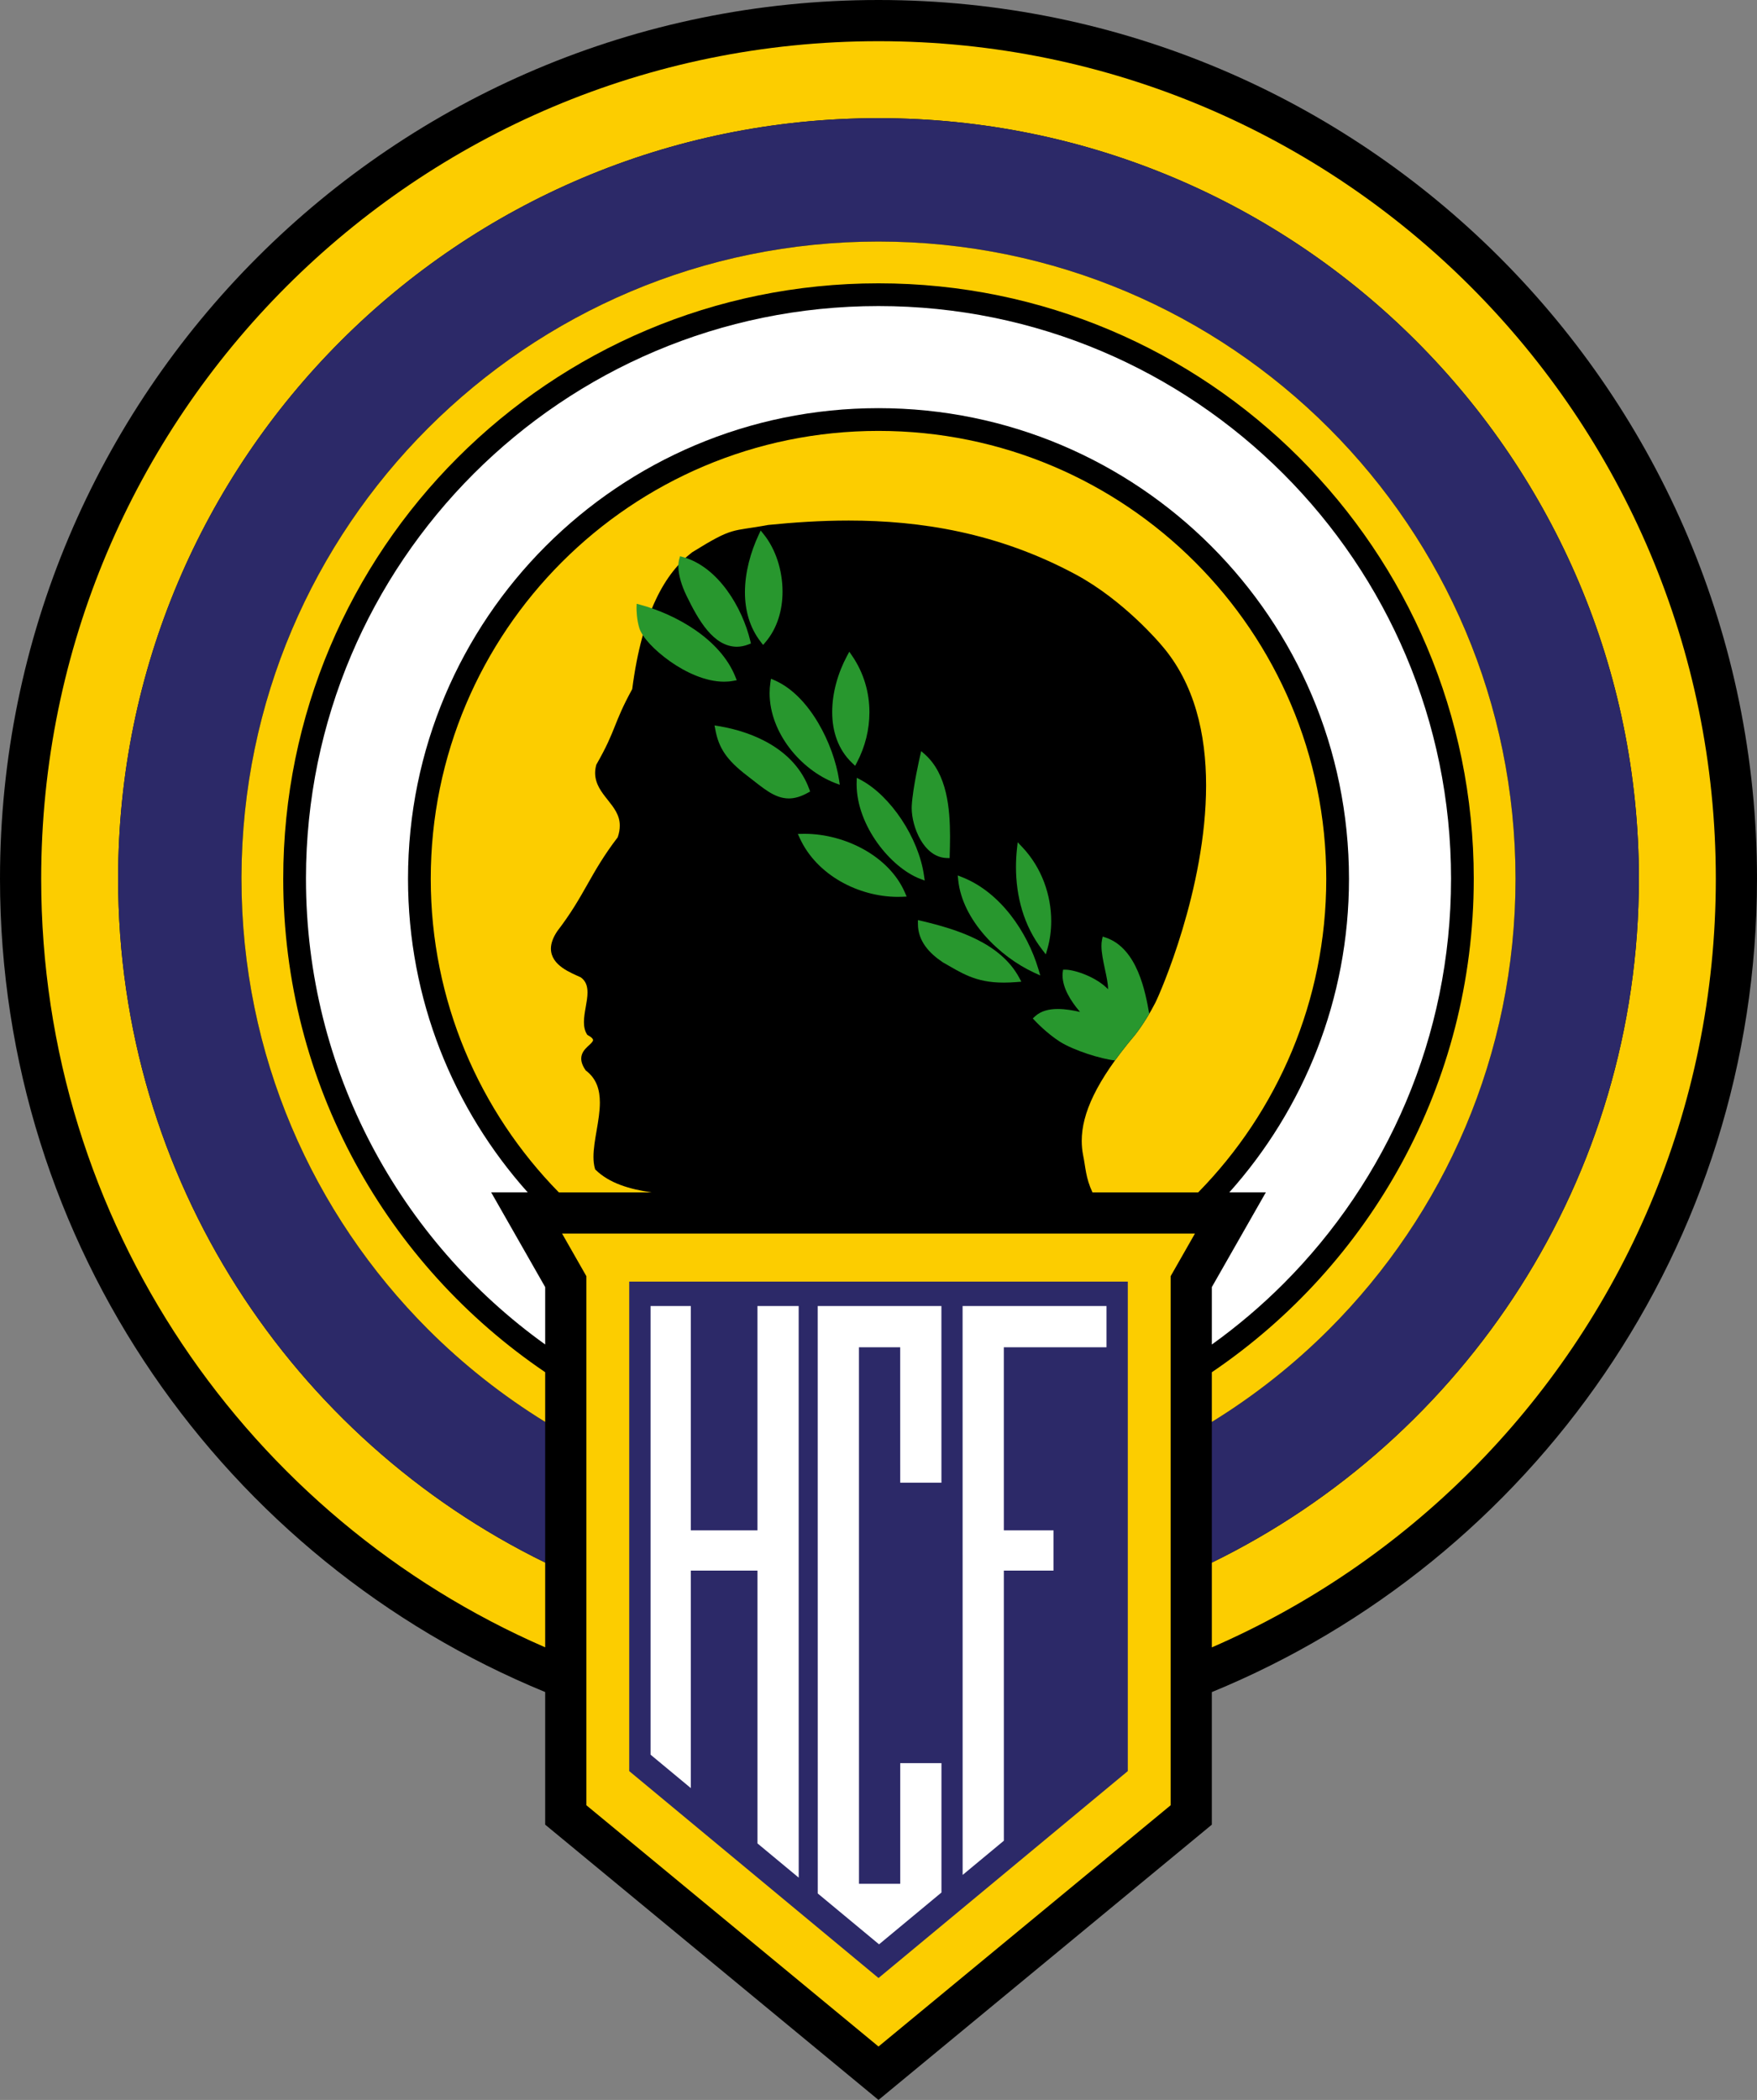 <?xml version="1.0" encoding="utf-8"?>
<!-- Generator: Adobe Illustrator 13.0.0, SVG Export Plug-In . SVG Version: 6.00 Build 14948)  -->
<!DOCTYPE svg PUBLIC "-//W3C//DTD SVG 1.1//EN" "http://www.w3.org/Graphics/SVG/1.1/DTD/svg11.dtd">
<svg version="1.1" id="Ebene_1" xmlns="http://www.w3.org/2000/svg" xmlns:xlink="http://www.w3.org/1999/xlink" x="0px" y="0px"
	 width="473.734px" height="566px" viewBox="0 0 473.734 566" enable-background="new 0 0 473.734 566" xml:space="preserve">
<rect x="0" y="0" width="473.734" height="566" fill="#808080" stroke="none"/>
<path d="M236.854,0C106.033,0.001,0.004,106.037,0,236.856c0,0.004,0,0.007,0,0.01c0.013,98.998,60.753,183.79,146.993,219.193
	v35.741L236.868,566l89.876-74.197v-35.729c86.243-35.394,146.985-120.186,146.988-219.187l0.002-0.021
	C473.719,106.043,367.671,0.003,236.854,0z"/>
<path fill="#FCCD00" d="M236.854,11.102c-62.362,0.004-118.763,25.26-159.633,66.12c-40.861,40.871-66.114,97.274-66.117,159.634
	v0.008c0.006,92.733,55.933,172.397,135.889,207.143v-22.841c-68.172-33.31-115.131-103.311-115.144-184.3c0-0.007,0-0.015,0-0.022
	c0.011-113.228,91.774-204.984,205.003-204.995c113.236,0.011,205.013,91.78,205.034,205.016l-0.002,0.011
	c-0.008,80.993-46.966,150.997-115.14,184.3v22.848c26.206-11.385,49.836-27.586,69.767-47.513
	c40.861-40.868,66.117-97.269,66.12-159.623v-0.021C462.626,112.178,361.533,11.097,236.854,11.102z"/>
<path fill="#2C2968" d="M115.422,358.318c-31.109-31.137-50.304-73.971-50.314-121.455v-0.554l-0.001-0.016
	c0.158-47.262,19.316-89.878,50.301-120.888c31.132-31.103,73.964-50.292,121.444-50.3c47.484,0.008,90.32,19.199,121.459,50.307
	c31.109,31.136,50.302,73.97,50.316,121.454c0-0.002,0,0.009,0,0.009c-0.009,47.48-19.197,90.313-50.302,121.446
	c-9.503,9.495-20.1,17.871-31.581,24.938v37.916c68.174-33.304,115.132-103.308,115.14-184.3l0.002-0.011
	c-0.021-113.236-91.798-205.005-205.034-205.016C123.623,31.859,31.859,123.616,31.849,236.843c0,0.008,0,0.015,0,0.022
	c0.013,80.99,46.972,150.991,115.144,184.3v-37.919C135.515,376.182,124.921,367.809,115.422,358.318z"/>
<path fill="#FCCD00" d="M408.627,236.875c0,0,0-0.011,0-0.009c-0.015-47.484-19.207-90.318-50.316-121.454
	c-31.139-31.107-73.975-50.299-121.459-50.307c-47.479,0.008-90.312,19.197-121.444,50.3
	c-30.985,31.01-50.144,73.626-50.301,120.888l0.001,0.016v0.554c0.01,47.484,19.205,90.318,50.314,121.455
	c9.499,9.49,20.093,17.863,31.57,24.929v-13.396c-42.611-28.855-70.619-77.647-70.625-132.985h0c0-0.004,0-0.007,0-0.01
	c0-88.64,71.847-160.489,160.49-160.491c88.642,0.002,160.502,71.857,160.51,160.501l-0.002,0.01
	c-0.001,55.34-28.008,104.135-70.622,132.987v13.396c11.481-7.067,22.078-15.443,31.581-24.938
	C389.43,327.188,408.618,284.354,408.627,236.875z"/>
<path fill="#FFFFFF" d="M236.858,82.493c-42.638,0.002-81.209,17.273-109.153,45.209C99.81,155.605,82.549,194.099,82.495,236.66
	l0.002,0.013v0.193c0.002,51.723,25.446,97.499,64.496,125.512v-15.469l-14.557-25.525h9.85
	c-20.064-22.437-32.27-52.05-32.274-84.518h0c0-0.004,0-0.008,0-0.012c0.002-70.055,56.784-126.84,126.844-126.842
	c70.062,0.002,126.853,56.794,126.866,126.854c0,32.467-12.203,62.081-32.264,84.518h9.844l-14.558,25.527v15.479
	c6.869-4.927,13.322-10.399,19.286-16.362c27.938-27.945,45.206-66.516,45.208-109.151l0.002-0.01
	C391.236,151.609,322.113,82.491,236.858,82.493z"/>
<path fill="#FCCD00" d="M160.528,315.237l-0.061-0.06l-0.024-0.084c-0.307-1.016-0.425-2.121-0.425-3.286
	c0.006-4.47,1.726-9.871,1.722-14.627c-0.009-3.404-0.852-6.418-3.762-8.623l-0.043-0.032l-0.03-0.047
	c-0.843-1.208-1.189-2.241-1.189-3.147c0.002-1.458,0.89-2.461,1.697-3.229c0.833-0.758,1.534-1.396,1.483-1.765
	c0.021-0.254-0.278-0.734-1.474-1.374l-0.077-0.043l-0.049-0.075c-0.64-1.006-0.852-2.165-0.852-3.371
	c0.006-2.619,0.968-5.539,0.963-7.976c-0.008-1.681-0.422-3.067-1.792-4.058c-2.583-1.229-8.024-3.14-8.075-7.728
	c0-1.366,0.506-2.922,1.707-4.721c7.494-9.76,8.767-15.468,16.303-25.315c0.393-1.146,0.559-2.168,0.559-3.095
	c0.081-5.706-6.563-8.228-6.651-14.198c0-0.699,0.096-1.445,0.313-2.237l0.012-0.047l0.021-0.034
	c5.451-9.527,4.417-10.749,9.658-20.335c2.717-20.966,9.048-31.428,16.151-36.868c11.374-7.059,10.496-5.491,20.485-7.372
	c6.903-0.691,14.18-1.187,21.729-1.187c19.165,0,40.102,3.196,61.178,14.515c13.068,7.02,22.904,18.77,23.148,19.063l0.001,0
	c8.996,10.37,12.039,24.055,12.039,37.826c-0.008,27.808-12.387,56.027-13.708,58.604c-2.856,5.531-5.607,8.823-5.62,8.839
	c-10.325,12.267-14.206,21.062-14.204,28.349c0,1.327,0.128,2.604,0.371,3.849c0.683,3.275,0.671,6.101,2.528,10.037h28.506
	c21.359-21.786,34.528-51.597,34.528-84.518c-0.009-66.675-54.063-120.729-120.738-120.729
	c-33.347,0.002-63.506,13.508-85.36,35.358c-21.85,21.854-35.354,52.014-35.356,85.359v0.012
	c0.002,32.91,13.18,62.739,34.539,84.518h24.985C169.676,320.514,164.246,318.918,160.528,315.237z"/>
<polygon fill="#FCCD00" points="158.096,343.964 158.096,486.571 236.868,551.602 315.643,486.571 315.643,343.964 322.188,332.486 
	151.549,332.486 158.096,343.964 "/>
<polygon fill="#2C2968" points="169.652,345.439 169.652,477.368 236.87,533.141 304.087,477.368 304.087,345.439 "/>
<polygon fill="#FFFFFF" points="204.228,352.017 204.228,412.479 186.266,412.479 186.266,352.017 175.411,352.017 175.411,472.945 
	186.266,481.951 186.266,423.333 204.233,423.333 204.233,496.859 215.354,506.088 215.343,352.017 "/>
<polygon fill="#FFFFFF" points="242.726,475.225 242.726,507.742 231.608,507.742 231.597,363.133 242.714,363.133 242.72,399.647 
	253.835,399.647 253.829,352.017 220.479,352.017 220.492,510.351 237.014,524.059 253.841,510.096 253.841,475.225 "/>
<polygon fill="#FFFFFF" points="284.063,423.333 284.063,412.479 270.663,412.479 270.658,363.133 298.34,363.133 298.34,352.017 
	259.541,352.017 259.553,505.356 270.669,496.133 270.663,423.333 "/>
<path fill="#28972E" d="M205.753,173.831l0.649-0.759c3.206-3.754,4.592-8.696,4.592-13.621c-0.004-5.72-1.857-11.451-5.076-15.444
	l-0.824-1.014l-0.549,1.182c-2.155,4.631-3.684,10.081-3.688,15.461c0,4.75,1.208,9.464,4.283,13.407L205.753,173.831z"/>
<path fill="#28972E" d="M198.616,174.32c1.029,0,2.095-0.202,3.19-0.626l0.663-0.256l-0.165-0.691
	c-2.129-8.865-8.539-19.912-18.159-22.611l-0.784-0.216l-0.218,0.783c-0.17,0.616-0.24,1.267-0.24,1.937
	c0.008,2.512,0.972,5.35,2.121,7.767C188.358,167.292,192.344,174.208,198.616,174.32z"/>
<path fill="#28972E" d="M207.876,182.946l-0.156,1.042c-0.145,0.961-0.213,1.923-0.213,2.878
	c0.036,10.661,8.394,20.592,17.619,24.167l1.305,0.502l-0.207-1.385c-1.455-9.448-7.848-22.646-17.378-26.791L207.876,182.946z"/>
<path fill="#28972E" d="M230.573,206.415l0.499-0.953c2.194-4.185,3.349-8.827,3.349-13.478c0-5.293-1.499-10.599-4.671-15.225
	l-0.757-1.103l-0.631,1.179c-2.411,4.497-3.979,9.872-3.98,15.074c-0.004,5.125,1.547,10.123,5.411,13.765L230.573,206.415z"/>
<path fill="#28972E" d="M218.432,213.341l-0.238-0.654c-3.832-10.476-14.656-15.35-24.388-16.973l-1.151-0.192l0.218,1.146
	c0.918,4.971,3.084,8.2,8.524,12.371c4.365,3.345,7.311,6.13,11.27,6.17c1.602,0,3.284-0.491,5.157-1.532L218.432,213.341z"/>
<path fill="#28972E" d="M255.233,231.262l0.815,0.024l0.022-0.818c0.038-1.523,0.087-3.22,0.087-5.008
	c-0.019-7.517-0.78-16.764-6.754-22.107l-1.027-0.909l-0.306,1.336c-0.004,0.024-1.948,8.405-2.235,13.333
	c-0.015,0.211-0.02,0.435-0.02,0.659c0.007,2.597,0.805,5.82,2.345,8.51C249.69,228.949,252.059,231.167,255.233,231.262z"/>
<path fill="#28972E" d="M231.016,209.644l-0.044,1.305c-0.004,0.169-0.006,0.338-0.006,0.501
	c0.063,11.208,9.219,22.372,17.076,25.401l1.288,0.487l-0.193-1.363c-1.476-10.276-9.064-21.474-16.967-25.72L231.016,209.644z"/>
<path fill="#28972E" d="M216.967,224.739c-0.205,0-0.408,0.004-0.609,0.008l-1.235,0.026l0.513,1.125
	c4.585,10.041,15.947,15.826,26.431,15.838c0.404,0,0.807-0.008,1.209-0.026l1.179-0.051l-0.465-1.084
	C239.741,230.75,227.829,224.759,216.967,224.739z"/>
<path fill="#28972E" d="M281.981,257.237l0.445-1.55c0.663-2.337,1.007-4.844,1.007-7.415c0-6.93-2.479-14.337-7.83-19.983
	l-1.211-1.274l-0.189,1.747c-0.178,1.629-0.268,3.274-0.268,4.922c0,7.848,2.059,15.796,7.063,22.277L281.981,257.237z"/>
<path fill="#28972E" d="M278.858,262.177l1.629,0.746l-0.509-1.718c-2.965-9.924-10.155-20.649-20.502-24.757l-1.246-0.491
	l0.138,1.332C259.51,248.019,269.434,257.844,278.858,262.177z"/>
<path fill="#28972E" d="M248.5,248.226l-1.002-0.236v1.03c0.002,4.639,3.056,7.924,6.765,10.392
	c4.976,2.798,8.627,5.433,16.346,5.433c0.02,0,0.041,0,0.062,0c1.074,0,2.226-0.051,3.469-0.151l1.24-0.103l-0.589-1.096
	C269.743,254.186,258.32,250.551,248.5,248.226z"/>
<path fill="#28972E" d="M197.669,183.521l0.974-0.18l-0.366-0.92c-4.088-10.229-16.106-16.842-25.627-19.417l-0.99-0.266
	l-0.036,1.024c0,0.007-0.002,0.043-0.002,0.108c0.004,0.526,0.03,3.094,0.77,5.472c0.824,2.497,4.033,5.905,8.285,8.927
	c4.254,2.98,9.535,5.459,14.54,5.469C196.043,183.739,196.863,183.67,197.669,183.521z"/>
<path fill="#28972E" d="M298.179,252.722l-0.865-0.284l-0.187,0.893c-0.106,0.518-0.148,1.059-0.148,1.619
	c0.021,3.736,1.805,8.668,1.78,11.672c0,0.002,0,0.003,0,0.005c-3.146-3.264-8.789-5.201-11.408-5.267h-0.714l-0.095,0.706
	c-0.039,0.29-0.052,0.572-0.052,0.85c0.033,3.375,2.166,6.867,4.72,9.835c-1.816-0.413-3.932-0.795-5.989-0.797
	c-2.251,0.002-4.503,0.457-6.155,1.992l-0.595,0.554l0.554,0.596c0.027,0.024,3.128,3.379,6.791,5.702
	c3.742,2.342,11.015,4.632,14.762,5.02l0.054,0.005c1.521-2.106,3.257-4.325,5.233-6.672c0.01-0.014,1.806-2.164,4-5.902
	C308.848,267.469,306.708,255.649,298.179,252.722z"/>
</svg>
